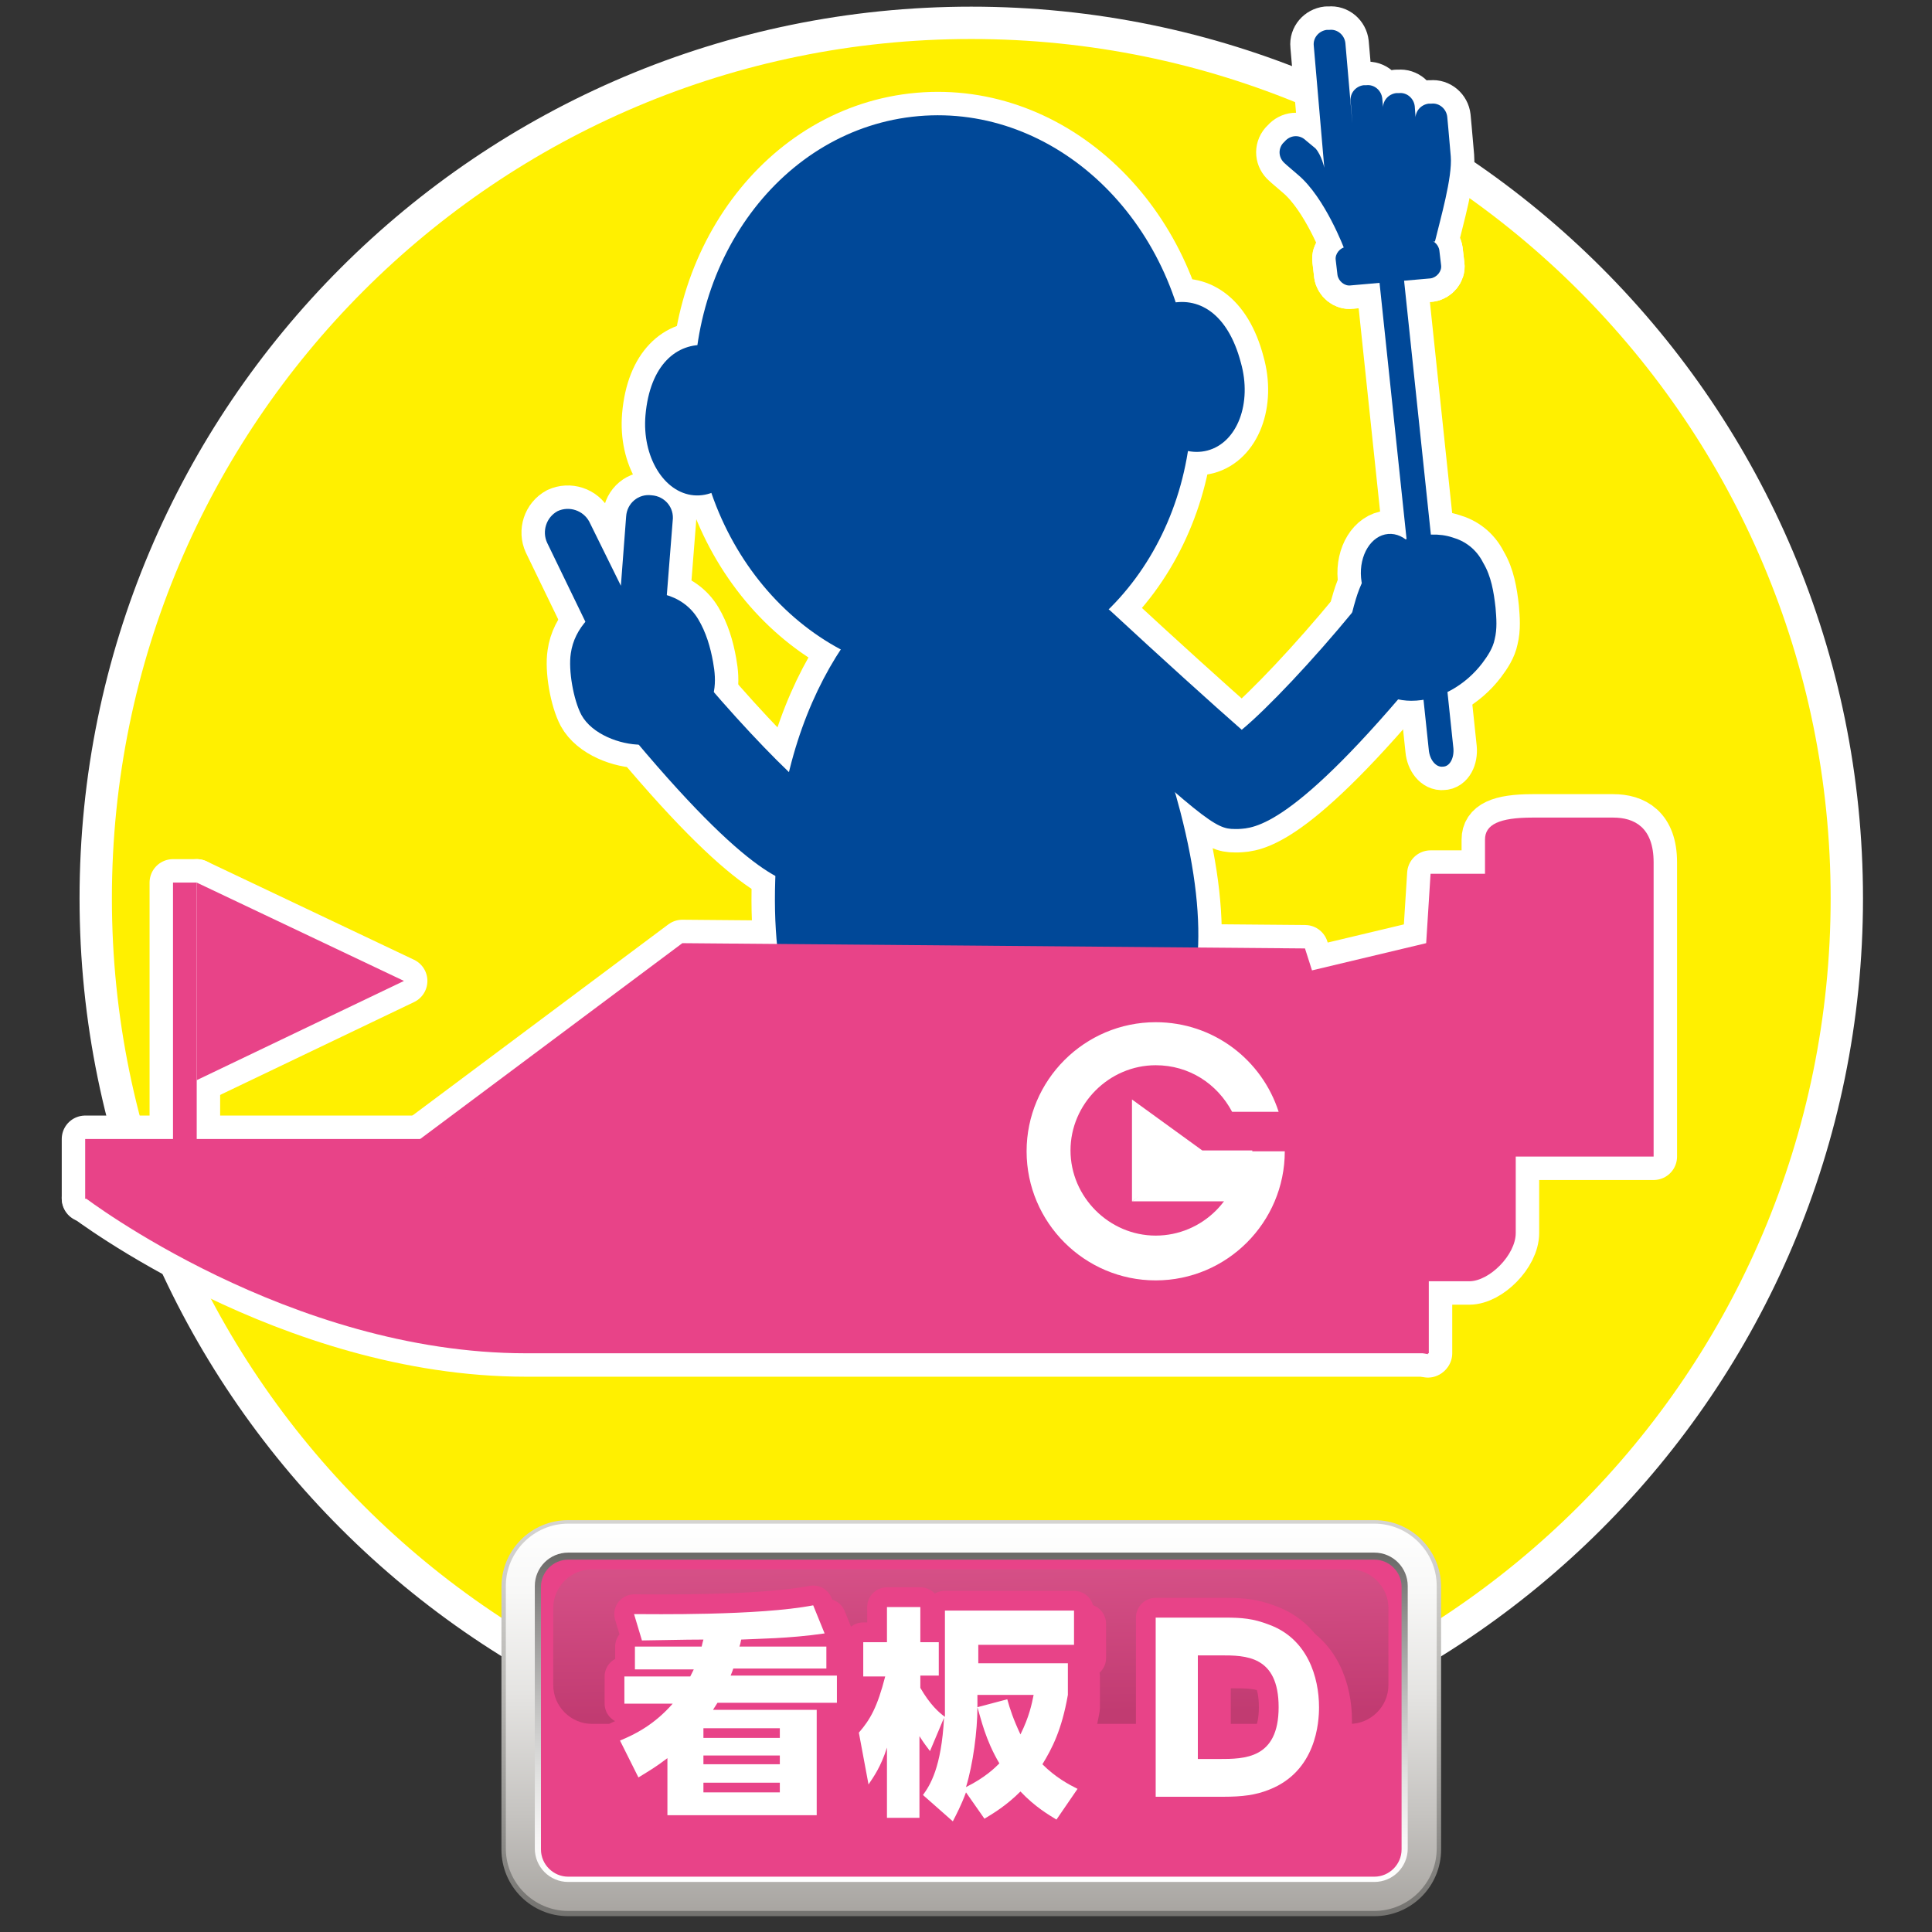 <?xml version="1.0" encoding="utf-8"?>
<!-- Generator: Adobe Illustrator 26.3.1, SVG Export Plug-In . SVG Version: 6.00 Build 0)  -->
<svg version="1.1" id="_イヤー_2" xmlns="http://www.w3.org/2000/svg" xmlns:xlink="http://www.w3.org/1999/xlink" x="0px"
	 y="0px" viewBox="0 0 220 220" style="enable-background:new 0 0 220 220;" xml:space="preserve">
<rect x="0" y="0" width="220" height="220" fill="#333333" stroke="none"/>
<style type="text/css">
	.st0{fill:#FFF000;stroke:#FFFFFF;stroke-width:3.683;stroke-miterlimit:10;}
	.st1{fill:none;stroke:#FFFFFF;stroke-width:5.337;stroke-linecap:round;stroke-linejoin:round;}
	.st2{fill:#004898;}
	.st3{fill:#E84388;}
	.st4{fill:#FFFFFF;}
	.st5{fill:url(#SVGID_1_);}
	.st6{fill:url(#SVGID_00000132045842877531514890000011485517674950734513_);}
	.st7{fill:url(#SVGID_00000029730912443102111830000004850251561841930642_);}
	.st8{opacity:0.2;}
	.st9{fill:url(#SVGID_00000127745795850861027170000012614469854054122128_);}
	.st10{fill:none;stroke:#E84388;stroke-width:4.501;stroke-linecap:round;stroke-linejoin:round;}
</style>
<g>
	<path class="st0" d="M210.3,102.3c0,55.1-44.7,99.7-99.7,99.7s-99.7-44.7-99.7-99.7S55.5,2.6,110.6,2.6S210.3,47.3,210.3,102.3z"/>
	<g>
		<g>
			<g>
				<g>
					<path class="st1" d="M114.3,127.8c-14.7,1.3-28.1-3.3-25.8-31.4c1.6-20,13-32.5,21.8-33.2l-1.8-2.8c8.9-0.8,20.9,12.6,25.9,32
						c7.1,27.3-5.3,34.1-20,35.4L114.3,127.8z"/>
					<g>
						
							<ellipse transform="matrix(0.996 -8.715574e-02 8.715574e-02 0.996 -5.102 14.062)" class="st1" cx="158.5" cy="65.5" rx="3.5" ry="4.7"/>
					</g>
					<path class="st1" d="M165.5,85.2c0.1,1.1-0.4,2.1-1.2,2.1c-0.8,0.1-1.5-0.8-1.6-1.9l-5.8-55c-0.1-1.1,0.4-2.1,1.2-2.1
						c0.8-0.1,1.5,0.8,1.6,1.9L165.5,85.2z"/>
					<g>
						<path class="st1" d="M150.8,19.1l-1.2-13.9c-0.1-0.9,0.6-1.7,1.5-1.8l0.3,0c0.9-0.1,1.7,0.6,1.8,1.5l0.8,9.2l-0.2-2.6
							c-0.1-0.9,0.6-1.7,1.5-1.8l0.3,0c0.9-0.1,1.7,0.6,1.8,1.5l0.3,3.3l-0.2-2.1c-0.1-0.9,0.6-1.7,1.5-1.8l0.3,0
							c0.9-0.1,1.7,0.6,1.8,1.5l0.2,2.7l-0.1-1.2c-0.1-0.9,0.6-1.7,1.5-1.8l0.3,0c0.9-0.1,1.7,0.6,1.8,1.5c0,0,0.2,2.1,0.4,4.5
							c0.2,2.4-1.2,7.2-1.8,9.7c-3,0.3-10.3,0.9-10.3,0.9s-2.2-5.9-5.3-8.5c-1.3-1.1-1.5-1.3-1.5-1.3c-0.7-0.6-0.8-1.6-0.2-2.3
							l0.2-0.2c0.6-0.7,1.6-0.8,2.3-0.2c0,0,0.1,0.1,1.2,1C150.5,17.7,150.8,19.1,150.8,19.1z"/>
						<g>
							<path class="st1" d="M164.1,30.2c0.1,0.7-0.5,1.4-1.2,1.5l-9.1,0.8c-0.7,0.1-1.4-0.5-1.5-1.2l-0.2-1.7
								c-0.1-0.7,0.5-1.4,1.2-1.5l9.1-0.8c0.7-0.1,1.4,0.5,1.5,1.2L164.1,30.2z"/>
							<path class="st1" d="M164.1,30.2c0.1,0.7-0.5,1.4-1.2,1.5l-9.1,0.8c-0.7,0.1-1.4-0.5-1.5-1.2l-0.2-1.7
								c-0.1-0.7,0.5-1.4,1.2-1.5l9.1-0.8c0.7-0.1,1.4,0.5,1.5,1.2L164.1,30.2z"/>
						</g>
					</g>
					<path class="st1" d="M87.7,94.5c-0.4,0.3-0.8,0.6-0.8,1c0,0.3,0.3,0.5,0.6,0.6c0.3,0.1,0.6,0.2,1,0.2c0.4,0.1,0.7,0.1,1.1,0.2
						c0.2,0,0.3,0,0.4,0c0,0,0.1-0.1,0.1-0.1c0.3-0.5,0.4-1.1,0.4-1.6c0-0.3-0.2-1.5-0.2-1.5S88.5,93.9,87.7,94.5z"/>
				</g>
				<path class="st1" d="M165.4,61.2c1.4,0.4,2.7,1.3,3.5,2.9c0.9,1.5,1.2,3.3,1.4,5.1c0.1,1.2,0.2,2.4-0.1,3.6
					c-0.2,1-0.8,1.9-1.4,2.7c-1.9,2.5-4.9,4.3-8.1,4.3c-2.7,0-6.1-1.7-7-4.4c-0.7-2,0.1-5.2,0.7-7.2c0.9-3,2.8-5.9,6-6.9
					C162.2,60.8,163.9,60.7,165.4,61.2z"/>
				<path class="st1" d="M140.6,94.4c-2.2,0-3.4-0.8-21.1-17.2c-2.1-1.9-2.2-5.2-0.3-7.3c1.9-2.1,5.2-2.2,7.3-0.3
					c5.5,5.1,11.7,10.7,14.9,13.5c2.9-2.4,8.1-7.9,12.7-13.5c1.8-2.2,5.1-2.5,7.3-0.7c2.2,1.8,2.5,5.1,0.7,7.3
					c-14.9,18.1-19.3,18.1-21.1,18.2C140.9,94.4,140.7,94.4,140.6,94.4z"/>
				<g>
					<path class="st1" d="M72.9,79.4c-1.1,0.2-2.3-0.4-2.8-1.5l-7.8-16.1c-0.6-1.3-0.1-2.9,1.2-3.6c1.3-0.6,2.9-0.1,3.6,1.2l3.6,7.3
						l0.6-7.9c0.1-1.5,1.4-2.6,2.9-2.4c1.5,0.1,2.6,1.4,2.4,2.9L75.2,77c-0.1,1.2-1,2.2-2.2,2.4C73,79.4,73,79.4,72.9,79.4z"/>
					<path class="st1" d="M75.7,67.7c1.5,0.4,2.9,1.3,3.8,2.8c0.9,1.5,1.4,3.2,1.7,4.9c0.2,1.1,0.3,2.2,0.1,3.3
						c-0.2,0.9-0.6,1.7-1.2,2.4c-1.6,2.2-4.2,3.7-7.1,3.7c-2.4,0-5.6-1.2-6.8-3.4c-0.9-1.7-1.5-5.1-1.2-7c0.4-2.9,2.7-5.2,5.7-6.4
						C72.3,67.5,74.1,67.3,75.7,67.7z"/>
				</g>
				<path class="st1" d="M92.2,100.8c0,0-0.1,0-0.2,0c-1.9,0-6.2-0.1-21.1-18.2c-1.8-2.2-1.5-5.5,0.7-7.3c2.2-1.8,5.5-1.5,7.3,0.7
					C83.2,81.2,88,86.3,91,89c2.3-3,5.8-8,8.8-12.3c1.6-2.3,4.8-2.9,7.2-1.3c2.4,1.6,2.9,4.8,1.3,7.2c0,0-2.8,4.1-5.7,8.1
					C96.5,99.1,95.3,100.8,92.2,100.8z"/>
			</g>
			<g>
				
					<ellipse transform="matrix(0.996 -8.715574e-02 8.715574e-02 0.996 -3.521 9.536)" class="st1" cx="107.4" cy="45.1" rx="28.3" ry="32"/>
				<g>
					<path class="st1" d="M86,48.4c-0.4,4.7-3.6,8.3-7,8s-5.9-4.4-5.5-9.1c0.5-5.8,3.6-8.3,7-8S86.4,43.7,86,48.4z"/>
					<path class="st1" d="M129.2,44.6c1.2,4.6,4.9,7.6,8.3,6.7c3.4-0.9,5.1-5.4,3.8-10c-1.5-5.7-4.9-7.6-8.3-6.7S128,40,129.2,44.6z
						"/>
				</g>
			</g>
			<g>
				<rect x="9.7" y="129.7" class="st1" width="154.1" height="6.8"/>
				<path class="st1" d="M162.7,154.1c0,0-75.8,0-102.8,0S9.7,136.4,9.7,136.4l153-8.8V154.1z"/>
				<path class="st1" d="M44.5,132.2l33.2-24.8l70.9,0.6l0.8,2.5l13-3.1l0.5-7.9h6.2c0,0,0-2.3,0-3.9c0-1.7,1.6-2.5,5.4-2.5
					s6.8,0,9.2,0s4.6,1.1,4.6,5.1s0,33.5,0,33.5h-15.7c0,0,0,6.2,0,8.7c0,2.5-3,5.5-5.3,5.5s-4.7,0-4.7,0v8.3"/>
				<rect x="19.7" y="100.5" class="st1" width="2.7" height="32"/>
				<polygon class="st1" points="46,111.7 22.4,123 22.4,100.5 				"/>
			</g>
			<g>
				<g>
					<g>
						<polygon class="st1" points="136,131 142.6,131 142.6,136.8 128.9,136.8 						"/>
					</g>
					<g>
						<path class="st1" d="M141.3,131c0,5.4-4.4,9.7-9.7,9.7s-9.7-4.4-9.7-9.7s4.4-9.7,9.7-9.7c3.8,0,7,2.1,8.7,5.3h5.3
							c-1.9-5.9-7.4-10.2-14-10.2c-8.1,0-14.7,6.6-14.7,14.7c0,8.1,6.6,14.7,14.7,14.7c8.1,0,14.7-6.6,14.7-14.7H141.3z"/>
					</g>
					<polygon class="st1" points="128.9,136.8 128.9,125.2 136.9,131 					"/>
				</g>
			</g>
		</g>
		<g>
			<g>
				<g>
					<path class="st2" d="M114.3,127.8c-14.7,1.3-28.1-3.3-25.8-31.4c1.6-20,13-32.5,21.8-33.2l-1.8-2.8c8.9-0.8,20.9,12.6,25.9,32
						c7.1,27.3-5.3,34.1-20,35.4L114.3,127.8z"/>
					<g>
						
							<ellipse transform="matrix(0.996 -8.715574e-02 8.715574e-02 0.996 -5.102 14.062)" class="st2" cx="158.5" cy="65.5" rx="3.5" ry="4.7"/>
					</g>
					<path class="st2" d="M165.5,85.2c0.1,1.1-0.4,2.1-1.2,2.1c-0.8,0.1-1.5-0.8-1.6-1.9l-5.8-55c-0.1-1.1,0.4-2.1,1.2-2.1
						c0.8-0.1,1.5,0.8,1.6,1.9L165.5,85.2z"/>
					<g>
						<path class="st2" d="M150.8,19.1l-1.2-13.9c-0.1-0.9,0.6-1.7,1.5-1.8l0.3,0c0.9-0.1,1.7,0.6,1.8,1.5l0.8,9.2l-0.2-2.6
							c-0.1-0.9,0.6-1.7,1.5-1.8l0.3,0c0.9-0.1,1.7,0.6,1.8,1.5l0.3,3.3l-0.2-2.1c-0.1-0.9,0.6-1.7,1.5-1.8l0.3,0
							c0.9-0.1,1.7,0.6,1.8,1.5l0.2,2.7l-0.1-1.2c-0.1-0.9,0.6-1.7,1.5-1.8l0.3,0c0.9-0.1,1.7,0.6,1.8,1.5c0,0,0.2,2.1,0.4,4.5
							c0.2,2.4-1.2,7.2-1.8,9.7c-3,0.3-10.3,0.9-10.3,0.9s-2.2-5.9-5.3-8.5c-1.3-1.1-1.5-1.3-1.5-1.3c-0.7-0.6-0.8-1.6-0.2-2.3
							l0.2-0.2c0.6-0.7,1.6-0.8,2.3-0.2c0,0,0.1,0.1,1.2,1C150.5,17.7,150.8,19.1,150.8,19.1z"/>
						<g>
							<path class="st2" d="M164.1,30.2c0.1,0.7-0.5,1.4-1.2,1.5l-9.1,0.8c-0.7,0.1-1.4-0.5-1.5-1.2l-0.2-1.7
								c-0.1-0.7,0.5-1.4,1.2-1.5l9.1-0.8c0.7-0.1,1.4,0.5,1.5,1.2L164.1,30.2z"/>
						</g>
					</g>
					<path class="st2" d="M87.7,94.5c-0.4,0.3-0.8,0.6-0.8,1c0,0.3,0.3,0.5,0.6,0.6c0.3,0.1,0.6,0.2,1,0.2c0.4,0.1,0.7,0.1,1.1,0.2
						c0.2,0,0.3,0,0.4,0c0,0,0.1-0.1,0.1-0.1c0.3-0.5,0.4-1.1,0.4-1.6c0-0.3-0.2-1.5-0.2-1.5S88.5,93.9,87.7,94.5z"/>
				</g>
				<path class="st2" d="M165.4,61.2c1.4,0.4,2.7,1.3,3.5,2.9c0.9,1.5,1.2,3.3,1.4,5.1c0.1,1.2,0.2,2.4-0.1,3.6
					c-0.2,1-0.8,1.9-1.4,2.7c-1.9,2.5-4.9,4.3-8.1,4.3c-2.7,0-6.1-1.7-7-4.4c-0.7-2,0.1-5.2,0.7-7.2c0.9-3,2.8-5.9,6-6.9
					C162.2,60.8,163.9,60.7,165.4,61.2z"/>
				<path class="st2" d="M140.6,94.4c-2.2,0-3.4-0.8-21.1-17.2c-2.1-1.9-2.2-5.2-0.3-7.3c1.9-2.1,5.2-2.2,7.3-0.3
					c5.5,5.1,11.7,10.7,14.9,13.5c2.9-2.4,8.1-7.9,12.7-13.5c1.8-2.2,5.1-2.5,7.3-0.7c2.2,1.8,2.5,5.1,0.7,7.3
					c-14.9,18.1-19.3,18.1-21.1,18.2C140.9,94.4,140.7,94.4,140.6,94.4z"/>
				<g>
					<path class="st2" d="M72.9,79.4c-1.1,0.2-2.3-0.4-2.8-1.5l-7.8-16.1c-0.6-1.3-0.1-2.9,1.2-3.6c1.3-0.6,2.9-0.1,3.6,1.2l3.6,7.3
						l0.6-7.9c0.1-1.5,1.4-2.6,2.9-2.4c1.5,0.1,2.6,1.4,2.4,2.9L75.2,77c-0.1,1.2-1,2.2-2.2,2.4C73,79.4,73,79.4,72.9,79.4z"/>
					<path class="st2" d="M75.7,67.7c1.5,0.4,2.9,1.3,3.8,2.8c0.9,1.5,1.4,3.2,1.7,4.9c0.2,1.1,0.3,2.2,0.1,3.3
						c-0.2,0.9-0.6,1.7-1.2,2.4c-1.6,2.2-4.2,3.7-7.1,3.7c-2.4,0-5.6-1.2-6.8-3.4c-0.9-1.7-1.5-5.1-1.2-7c0.4-2.9,2.7-5.2,5.7-6.4
						C72.3,67.5,74.1,67.3,75.7,67.7z"/>
				</g>
				<path class="st2" d="M92.2,100.8c0,0-0.1,0-0.2,0c-1.9,0-6.2-0.1-21.1-18.2c-1.8-2.2-1.5-5.5,0.7-7.3c2.2-1.8,5.5-1.5,7.3,0.7
					C83.2,81.2,88,86.3,91,89c2.3-3,5.8-8,8.8-12.3c1.6-2.3,4.8-2.9,7.2-1.3c2.4,1.6,2.9,4.8,1.3,7.2c0,0-2.8,4.1-5.7,8.1
					C96.5,99.1,95.3,100.8,92.2,100.8z"/>
			</g>
			<g>
				
					<ellipse transform="matrix(0.996 -8.715574e-02 8.715574e-02 0.996 -3.521 9.536)" class="st2" cx="107.4" cy="45.1" rx="28.3" ry="32"/>
				<g>
					<path class="st2" d="M86,48.4c-0.4,4.7-3.6,8.3-7,8s-5.9-4.4-5.5-9.1c0.5-5.8,3.6-8.3,7-8S86.4,43.7,86,48.4z"/>
					<path class="st2" d="M129.2,44.6c1.2,4.6,4.9,7.6,8.3,6.7c3.4-0.9,5.1-5.4,3.8-10c-1.5-5.7-4.9-7.6-8.3-6.7S128,40,129.2,44.6z
						"/>
				</g>
			</g>
			<g>
				<rect x="9.7" y="129.7" class="st3" width="154.1" height="6.8"/>
				<path class="st3" d="M162.7,154.1c0,0-75.8,0-102.8,0S9.7,136.4,9.7,136.4l153-8.8V154.1z"/>
				<path class="st3" d="M44.5,132.2l33.2-24.8l70.9,0.6l0.8,2.5l13-3.1l0.5-7.9h6.2c0,0,0-2.3,0-3.9c0-1.7,1.6-2.5,5.4-2.5
					s6.8,0,9.2,0s4.6,1.1,4.6,5.1s0,33.5,0,33.5h-15.7c0,0,0,6.2,0,8.7c0,2.5-3,5.5-5.3,5.5s-4.7,0-4.7,0v8.3"/>
				<rect x="19.7" y="100.5" class="st3" width="2.7" height="32"/>
				<polygon class="st3" points="46,111.7 22.4,123 22.4,100.5 				"/>
			</g>
			<g>
				<g>
					<g>
						<polygon class="st4" points="136,131 142.6,131 142.6,136.8 128.9,136.8 						"/>
					</g>
					<g>
						<path class="st4" d="M141.3,131c0,5.4-4.4,9.7-9.7,9.7s-9.7-4.4-9.7-9.7s4.4-9.7,9.7-9.7c3.8,0,7,2.1,8.7,5.3h5.3
							c-1.9-5.9-7.4-10.2-14-10.2c-8.1,0-14.7,6.6-14.7,14.7c0,8.1,6.6,14.7,14.7,14.7c8.1,0,14.7-6.6,14.7-14.7H141.3z"/>
					</g>
					<polygon class="st4" points="128.9,136.8 128.9,125.2 136.9,131 					"/>
				</g>
			</g>
		</g>
	</g>
	<g>
		<g>
			
				<linearGradient id="SVGID_1_" gradientUnits="userSpaceOnUse" x1="-84.133" y1="425.634" x2="-84.133" y2="380.405" gradientTransform="matrix(1 0 0 1 194.713 -207.4)">
				<stop  offset="0" style="stop-color:#73726F"/>
				<stop  offset="0.268" style="stop-color:#969592"/>
				<stop  offset="0.577" style="stop-color:#B8B7B4"/>
				<stop  offset="0.832" style="stop-color:#CDCCC9"/>
				<stop  offset="1" style="stop-color:#D5D4D1"/>
			</linearGradient>
			<path class="st5" d="M64.7,218.2c-4.2,0-7.6-3.4-7.6-7.6v-29.9c0-4.2,3.4-7.6,7.6-7.6h91.8c4.2,0,7.6,3.4,7.6,7.6v29.9
				c0,4.2-3.4,7.6-7.6,7.6H64.7z"/>
			
				<linearGradient id="SVGID_00000093141887181663992160000003515206701180953489_" gradientUnits="userSpaceOnUse" x1="-84.133" y1="425.127" x2="-84.133" y2="380.913" gradientTransform="matrix(1 0 0 1 194.713 -207.4)">
				<stop  offset="0" style="stop-color:#A8A5A1"/>
				<stop  offset="0.247" style="stop-color:#C5C3C0"/>
				<stop  offset="0.564" style="stop-color:#E5E4E2"/>
				<stop  offset="0.827" style="stop-color:#F8F8F7"/>
				<stop  offset="1" style="stop-color:#FFFFFF"/>
			</linearGradient>
			<path style="fill:url(#SVGID_00000093141887181663992160000003515206701180953489_);" d="M163.6,180.6c0-3.9-3.2-7.1-7.1-7.1
				H64.7c-3.9,0-7.1,3.2-7.1,7.1v29.9c0,3.9,3.2,7.1,7.1,7.1h91.8c3.9,0,7.1-3.2,7.1-7.1V180.6z"/>
			
				<linearGradient id="SVGID_00000029732066387860194130000001457606057467020674_" gradientUnits="userSpaceOnUse" x1="-84.133" y1="421.744" x2="-84.133" y2="384.296" gradientTransform="matrix(1 0 0 1 194.713 -207.4)">
				<stop  offset="0" style="stop-color:#FFFFFF"/>
				<stop  offset="0.124" style="stop-color:#F8F7F7"/>
				<stop  offset="0.312" style="stop-color:#E3E3E2"/>
				<stop  offset="0.54" style="stop-color:#C1C1C0"/>
				<stop  offset="0.799" style="stop-color:#939291"/>
				<stop  offset="1" style="stop-color:#6A6967"/>
			</linearGradient>
			<path style="fill:url(#SVGID_00000029732066387860194130000001457606057467020674_);" d="M64.7,214.3c-2.1,0-3.8-1.7-3.8-3.8
				v-29.9c0-2.1,1.7-3.8,3.8-3.8h91.8c2.1,0,3.8,1.7,3.8,3.8v29.9c0,2.1-1.7,3.8-3.8,3.8H64.7z"/>
			<path class="st3" d="M64.7,213.7c-1.7,0-3.1-1.4-3.1-3.1v-29.9c0-1.7,1.4-3.1,3.1-3.1h91.8c1.7,0,3.1,1.4,3.1,3.1v29.9
				c0,1.7-1.4,3.1-3.1,3.1H64.7z"/>
			<g class="st8">
				
					<linearGradient id="SVGID_00000077319651661268210530000002285844812431543226_" gradientUnits="userSpaceOnUse" x1="-84.443" y1="366.635" x2="-84.064" y2="402.558" gradientTransform="matrix(1 0 0 1 194.713 -207.4)">
					<stop  offset="0" style="stop-color:#FFFFFF"/>
					<stop  offset="1" style="stop-color:#231815"/>
				</linearGradient>
				<path style="fill:url(#SVGID_00000077319651661268210530000002285844812431543226_);" d="M158.1,191.9c0,2.4-2,4.4-4.4,4.4H67.4
					c-2.4,0-4.4-2-4.4-4.4v-8.8c0-2.4,2-4.4,4.4-4.4h86.3c2.4,0,4.4,2,4.4,4.4V191.9z"/>
			</g>
		</g>
		<g>
			<g>
				<path class="st10" d="M95.6,188.9v2.6H85c-0.1,0.3-0.1,0.3-0.3,0.8h12.1v3.1H83.2c-0.3,0.5-0.4,0.6-0.5,0.8h11.8v12h-17v-6.5
					c-1.3,1-2,1.4-3.3,2.2l-2.1-4.2c1.7-0.7,3.9-1.8,6-4.2h-5.5v-3.1h7.5c0.1-0.2,0.1-0.2,0.4-0.8h-6.7v-2.6h7.6
					c0.1-0.4,0.1-0.5,0.2-0.8c-0.9,0-1.5,0-7,0.1l-0.9-3c1.9,0,14.2,0.2,20.4-1l1.3,3.2c-4.1,0.6-7.7,0.6-9.5,0.7
					c-0.1,0.5-0.1,0.5-0.2,0.8H95.6z M90.3,198.3h-8.7v1.1h8.7V198.3z M90.3,201.4h-8.7v1h8.7V201.4z M90.3,204.5h-8.7v1.1h8.7
					V204.5z"/>
				<path class="st10" d="M106.6,205.9c0.8-1.1,2.1-3.1,2.4-8.8l-1.6,3.8c-0.3-0.4-0.7-0.9-1.2-1.7v9.3h-3.8v-8.1
					c-0.7,2.2-1.5,3.3-2.1,4.2l-1.1-5.9c1.3-1.5,2.1-2.9,3-6.4h-2.5v-3.8h2.7v-4h3.8v4h2.1v3.8h-2.1v1.4c1.1,1.9,2.1,2.8,2.8,3.3
					c0-0.2,0-0.7,0-1v-11.1h14.7v3.9h-10.9v2.1H123v3.6c-0.7,4-1.8,6.1-2.9,7.9c1.5,1.5,3,2.3,4,2.8l-2.4,3.5
					c-0.8-0.5-2.4-1.4-4.1-3.2c-1.6,1.6-3.1,2.5-4.1,3.1l-2.1-3c-0.6,1.6-1.1,2.5-1.5,3.3L106.6,205.9z M112.8,195.9
					c0,2.7-0.5,6.5-1.3,9.1c2.2-1.1,3.3-2.2,3.8-2.7C113.7,199.6,113.2,197.2,112.8,195.9l3.4-0.9c0.3,1.1,0.7,2.3,1.5,4
					c1-2,1.3-3.5,1.5-4.5h-6.4V195.9z"/>
				<path class="st10" d="M133.1,185.7h7.9c1.9,0,3.2,0.1,5,0.8c4.4,1.6,5.7,6,5.7,9.4c0,1.7-0.3,7.3-5.7,9.4
					c-1.5,0.6-3,0.8-5.2,0.8h-7.7V185.7z M137.8,201.8h2.5c2.9,0,6.8,0,6.8-5.9c0-5.9-3.8-5.9-6.6-5.9h-2.6V201.8z"/>
				<path class="st3" d="M95.6,188.9v2.6H85c-0.1,0.3-0.1,0.3-0.3,0.8h12.1v3.1H83.2c-0.3,0.5-0.4,0.6-0.5,0.8h11.8v12h-17v-6.5
					c-1.3,1-2,1.4-3.3,2.2l-2.1-4.2c1.7-0.7,3.9-1.8,6-4.2h-5.5v-3.1h7.5c0.1-0.2,0.1-0.2,0.4-0.8h-6.7v-2.6h7.6
					c0.1-0.4,0.1-0.5,0.2-0.8c-0.9,0-1.5,0-7,0.1l-0.9-3c1.9,0,14.2,0.2,20.4-1l1.3,3.2c-4.1,0.6-7.7,0.6-9.5,0.7
					c-0.1,0.5-0.1,0.5-0.2,0.8H95.6z M90.3,198.3h-8.7v1.1h8.7V198.3z M90.3,201.4h-8.7v1h8.7V201.4z M90.3,204.5h-8.7v1.1h8.7
					V204.5z"/>
				<path class="st3" d="M106.6,205.9c0.8-1.1,2.1-3.1,2.4-8.8l-1.6,3.8c-0.3-0.4-0.7-0.9-1.2-1.7v9.3h-3.8v-8.1
					c-0.7,2.2-1.5,3.3-2.1,4.2l-1.1-5.9c1.3-1.5,2.1-2.9,3-6.4h-2.5v-3.8h2.7v-4h3.8v4h2.1v3.8h-2.1v1.4c1.1,1.9,2.1,2.8,2.8,3.3
					c0-0.2,0-0.7,0-1v-11.1h14.7v3.9h-10.9v2.1H123v3.6c-0.7,4-1.8,6.1-2.9,7.9c1.5,1.5,3,2.3,4,2.8l-2.4,3.5
					c-0.8-0.5-2.4-1.4-4.1-3.2c-1.6,1.6-3.1,2.5-4.1,3.1l-2.1-3c-0.6,1.6-1.1,2.5-1.5,3.3L106.6,205.9z M112.8,195.9
					c0,2.7-0.5,6.5-1.3,9.1c2.2-1.1,3.3-2.2,3.8-2.7C113.7,199.6,113.2,197.2,112.8,195.9l3.4-0.9c0.3,1.1,0.7,2.3,1.5,4
					c1-2,1.3-3.5,1.5-4.5h-6.4V195.9z"/>
				<path class="st3" d="M133.1,185.7h7.9c1.9,0,3.2,0.1,5,0.8c4.4,1.6,5.7,6,5.7,9.4c0,1.7-0.3,7.3-5.7,9.4c-1.5,0.6-3,0.8-5.2,0.8
					h-7.7V185.7z M137.8,201.8h2.5c2.9,0,6.8,0,6.8-5.9c0-5.9-3.8-5.9-6.6-5.9h-2.6V201.8z"/>
			</g>
			<g>
				<g>
					<path class="st10" d="M94.1,187.4v2.6H83.5c-0.1,0.3-0.1,0.3-0.3,0.8h12.1v3.1H81.7c-0.3,0.5-0.4,0.6-0.5,0.8h11.8v12h-17v-6.5
						c-1.3,1-2,1.4-3.3,2.2l-2.1-4.2c1.7-0.7,3.9-1.8,6-4.2h-5.5v-3.1h7.5c0.1-0.2,0.1-0.2,0.4-0.8h-6.7v-2.6h7.6
						c0.1-0.4,0.1-0.5,0.2-0.8c-0.9,0-1.5,0-7,0.1l-0.9-3c1.9,0,14.2,0.2,20.4-1l1.3,3.2c-4.1,0.6-7.7,0.6-9.5,0.7
						c-0.1,0.5-0.1,0.5-0.2,0.8H94.1z M88.8,196.8h-8.7v1.1h8.7V196.8z M88.8,199.9h-8.7v1h8.7V199.9z M88.8,203h-8.7v1.1h8.7V203z"
						/>
					<path class="st10" d="M105.1,204.4c0.8-1.1,2.1-3.1,2.4-8.8l-1.6,3.8c-0.3-0.4-0.7-0.9-1.2-1.7v9.3H101V199
						c-0.7,2.2-1.5,3.3-2.1,4.2l-1.1-5.9c1.3-1.5,2.1-2.9,3-6.4h-2.5V187h2.7v-4h3.8v4h2.1v3.8h-2.1v1.4c1.1,1.9,2.1,2.8,2.8,3.3
						c0-0.2,0-0.7,0-1v-11.1h14.7v3.9h-10.9v2.1h10.2v3.6c-0.7,4-1.8,6.1-2.9,7.9c1.5,1.5,3,2.3,4,2.8l-2.4,3.5
						c-0.8-0.5-2.4-1.4-4.1-3.2c-1.6,1.6-3.1,2.5-4.1,3.1l-2.1-3c-0.6,1.6-1.1,2.5-1.5,3.3L105.1,204.4z M111.3,194.4
						c0,2.7-0.5,6.5-1.3,9.1c2.2-1.1,3.3-2.2,3.8-2.7C112.2,198.1,111.7,195.7,111.3,194.4l3.4-0.9c0.3,1.1,0.7,2.3,1.5,4
						c1-2,1.3-3.5,1.5-4.5h-6.4V194.4z"/>
					<path class="st10" d="M131.6,184.2h7.9c1.9,0,3.2,0.1,5,0.8c4.4,1.6,5.7,6,5.7,9.4c0,1.7-0.3,7.3-5.7,9.4
						c-1.5,0.6-3,0.8-5.2,0.8h-7.7V184.2z M136.3,200.3h2.5c2.9,0,6.8,0,6.8-5.9c0-5.9-3.8-5.9-6.6-5.9h-2.6V200.3z"/>
				</g>
				<g>
					<path class="st4" d="M94.1,187.4v2.6H83.5c-0.1,0.3-0.1,0.3-0.3,0.8h12.1v3.1H81.7c-0.3,0.5-0.4,0.6-0.5,0.8h11.8v12h-17v-6.5
						c-1.3,1-2,1.4-3.3,2.2l-2.1-4.2c1.7-0.7,3.9-1.8,6-4.2h-5.5v-3.1h7.5c0.1-0.2,0.1-0.2,0.4-0.8h-6.7v-2.6h7.6
						c0.1-0.4,0.1-0.5,0.2-0.8c-0.9,0-1.5,0-7,0.1l-0.9-3c1.9,0,14.2,0.2,20.4-1l1.3,3.2c-4.1,0.6-7.7,0.6-9.5,0.7
						c-0.1,0.5-0.1,0.5-0.2,0.8H94.1z M88.8,196.8h-8.7v1.1h8.7V196.8z M88.8,199.9h-8.7v1h8.7V199.9z M88.8,203h-8.7v1.1h8.7V203z"
						/>
					<path class="st4" d="M105.1,204.4c0.8-1.1,2.1-3.1,2.4-8.8l-1.6,3.8c-0.3-0.4-0.7-0.9-1.2-1.7v9.3H101V199
						c-0.7,2.2-1.5,3.3-2.1,4.2l-1.1-5.9c1.3-1.5,2.1-2.9,3-6.4h-2.5V187h2.7v-4h3.8v4h2.1v3.8h-2.1v1.4c1.1,1.9,2.1,2.8,2.8,3.3
						c0-0.2,0-0.7,0-1v-11.1h14.7v3.9h-10.9v2.1h10.2v3.6c-0.7,4-1.8,6.1-2.9,7.9c1.5,1.5,3,2.3,4,2.8l-2.4,3.5
						c-0.8-0.5-2.4-1.4-4.1-3.2c-1.6,1.6-3.1,2.5-4.1,3.1l-2.1-3c-0.6,1.6-1.1,2.5-1.5,3.3L105.1,204.4z M111.3,194.4
						c0,2.7-0.5,6.5-1.3,9.1c2.2-1.1,3.3-2.2,3.8-2.7C112.2,198.1,111.7,195.7,111.3,194.4l3.4-0.9c0.3,1.1,0.7,2.3,1.5,4
						c1-2,1.3-3.5,1.5-4.5h-6.4V194.4z"/>
					<path class="st4" d="M131.6,184.2h7.9c1.9,0,3.2,0.1,5,0.8c4.4,1.6,5.7,6,5.7,9.4c0,1.7-0.3,7.3-5.7,9.4
						c-1.5,0.6-3,0.8-5.2,0.8h-7.7V184.2z M136.3,200.3h2.5c2.9,0,6.8,0,6.8-5.9c0-5.9-3.8-5.9-6.6-5.9h-2.6V200.3z"/>
				</g>
			</g>
		</g>
	</g>
</g>
</svg>
